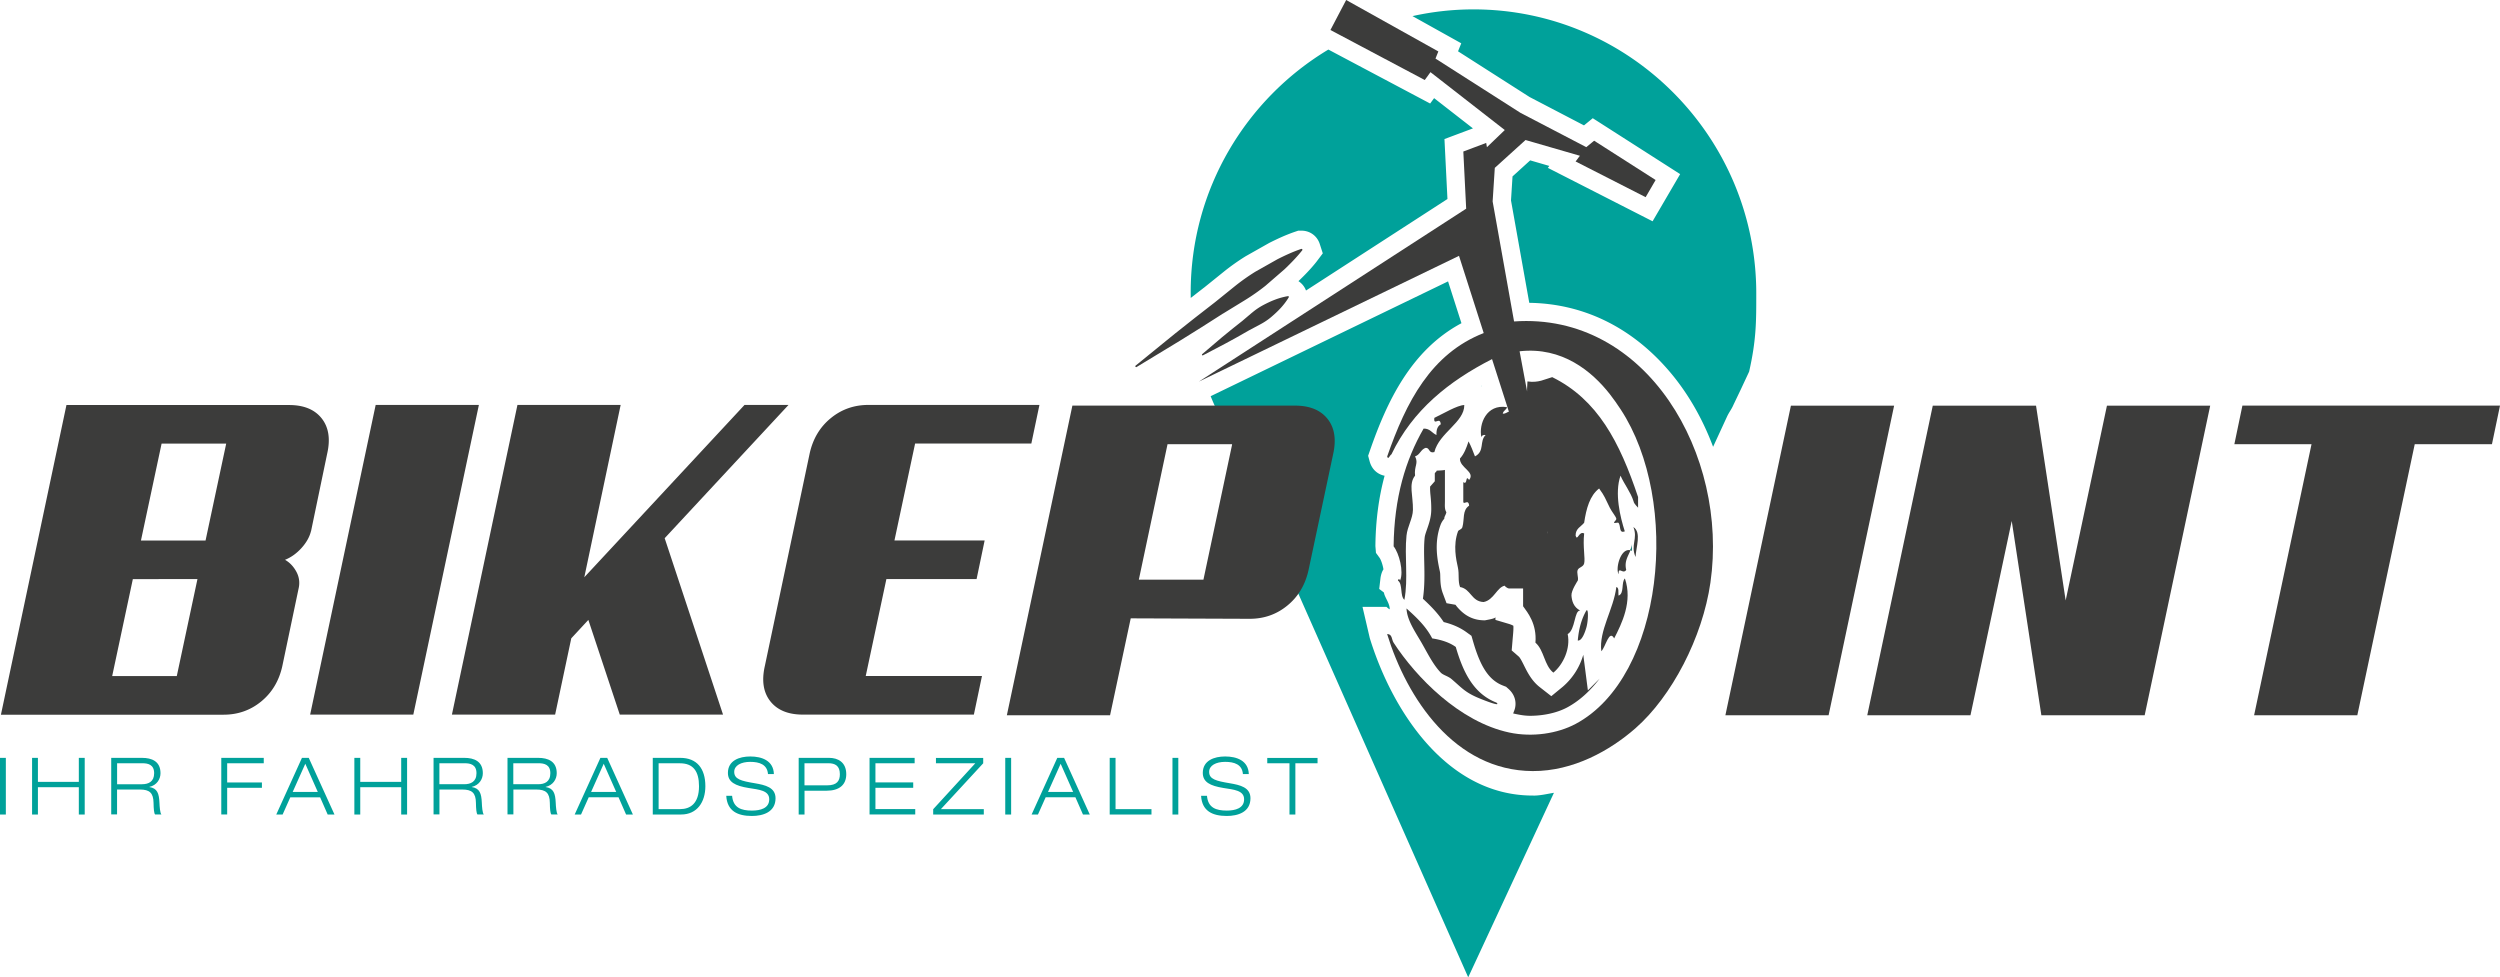 <svg xmlns="http://www.w3.org/2000/svg" viewBox="0 0.01 543.3 212.39" xmlns:v="https://vecta.io/nano"><path d="m354.59,118.27c0,.47-.11.9-.27,1.32.09.02.17.04.27.08v-1.4Z"/><g fill-rule="evenodd"><path d="M321.83 83.92h.15l-.03-.08c-.04.03-.08.05-.12.08z" fill="#00a19a"/><path d="M316.57 131.78c-.1-.11-.17-.23-.27-.34l-1.94-.34-.79-2.11c-.52-1.36-.54-2.61-.57-3.61 0-.45-.02-.88-.08-1.15-.49-2.27-1.33-6.1.12-10.09.21-.59.52-1.05.84-1.41v-.13c.01-.35.38-.79.44-1.29-.42-.67-.31-1.47-.31-2.34v-6.85c0 .09-1.43.16-1.78.17-.07.31-.44.42-.42.66v1.65l-1.01 1.14c-.04.38 0 1.21.07 1.84.1.97.19 2.07.17 3.32-.03 1.63-.53 3.02-.92 4.14-.23.67-.46 1.3-.51 1.79-.18 1.7-.13 3.54-.09 5.5.06 2.53.1 5.13-.29 7.8 1.66 1.53 3.23 3.12 4.52 5.07 1.94.48 3.57 1.21 4.93 2.19l1.1.8.38 1.31c1.62 5.59 3.5 8.35 6.47 9.5l.67.26.54.48c1.67 1.5 1.74 3.4 1.25 4.67l-.25.65c1.17.26 2.41.51 3.66.51 2.87 0 5.8-.61 8.03-1.79 2.65-1.41 5.01-3.56 7.09-6.27l-2.54 2.54-1-7.75a14.38 14.38 0 0 1-4.5 6.99l-2.45 2.01-2.52-1.97c-1.74-1.36-2.67-3.21-3.41-4.7-.37-.74-.83-1.67-1.16-1.95l-1.52-1.32.25-2.93c.08-.83.17-1.94.11-2.43-.15-.09-.46-.25-1.06-.43l-2.83-.84v-.61c0 .27-1.16.49-1.85.62l-.46.09-.47-.02c-3.12-.14-4.78-2.02-5.65-3.02z" fill="#3c3c3b"/><path d="M261.6 62.57l3.24-2.61.98-.79c1.57-1.27 3.22-2.44 4.9-3.48l5.1-2.88c1.63-.82 3.56-1.74 5.69-2.46l.62-.21h.72c1.81-.01 3.39 1.14 3.95 2.86l.67 2.07-1.4 1.86c-1.26 1.59-2.65 2.99-3.89 4.18.74.48 1.33 1.19 1.64 2.04l30.74-19.89-.65-13.03 6.19-2.32-8.44-6.57-.86 1.17-22.12-11.73c-17.92 10.76-29.92 30.4-29.92 52.81l.01 1.17 2.82-2.19zm39.76 70.19zM320.23 2.05c-4.56 0-9 .51-13.27 1.46l10.6 5.91-.7 1.74 15.56 9.94 11.81 6.16 1.91-1.56 18.99 12.15-5.99 10.25-22.76-11.61.32-.42-4.16-1.21-3.84 3.49-.33 5.22 3.97 22.25c11.64.17 22.07 5.21 30.2 14.6 4.16 4.79 7.44 10.51 9.75 16.69l3.09-6.7c.47-.95.92-1.46 1.34-2.44l1.61-3.37 1.79-3.83c1.59-7 1.55-11.05 1.55-17.02 0-33.94-27.51-61.7-61.46-61.7zm13 170.85h-.14c-18.75 0-30.58-18.53-35.41-34.22l-1.58-6.78h5.24c-.06 0 .67.62.67.5v-.07c0-1.23-1.15-2.61-1.25-3.54l-1.03-.79.29-2.48c.12-.67.29-1.27.63-1.78-.13-.87-.52-2.06-.86-2.53l-.77-1.05-.12-1.46c.05-5.48.72-10.56 2-15.3-1.3-.26-2.72-1.16-3.26-3.15l-.32-1.19.4-1.16c3.64-10.48 8.86-21.76 19.88-27.65l-2.91-9.09-51.59 24.95a59.12 59.12 0 0 0 2.15 4.73l53.82 121.56 18.63-40.1c-1.44.23-2.93.61-4.47.61z" fill="#00a19a"/></g><path d="M355.44 121.06c.07-2.04 1.35-5.34-.47-6.51 1.02 2.54-.68 3.88.47 6.51zM348 141.54c.95-.95 1.7-4.82 2.79-2.79 1.63-3.18 4.06-8.03 2.33-13.03-.84.86-.08 3.33-1.39 3.72-.08-.7.16-1.72-.47-1.86-.58 4.85-3.83 9.5-3.26 13.96zm-18.96-71.66l-4.66-26.09.47-7.3 6.68-6.05 11.81 3.42-.93 1.24 15.22 7.76 2.17-3.73-13.36-8.54-1.71 1.4-14.29-7.45-18.48-11.8.62-1.55L292.55.01l-3.42 6.52 20.5 10.87 1.24-1.71 16.15 12.58-3.88 3.73-.16-.93-4.97 1.87.62 12.42-58.09 37.58 56.53-27.33 5.37 16.78c-11.45 4.48-16.87 14.99-20.98 26.82.23.83.5-.2.93-.47 4.6-9.59 12.47-15.9 21.86-20.69l3.66 11.42c-.46.13-.7.48-1.33.43.11-.67.77-.79.93-1.4-4.5-.77-6.18 3.73-5.58 6.51.1-.36.39-.54.93-.47-1.41 1.38-.14 3.51-2.32 4.65-.43-1.12-.85-2.25-1.4-3.26-.45 1.41-.97 2.76-1.86 3.72-.12 2 3.41 2.89 1.99 4.66-.89-1.27-.27 1.24-1.27.47v4.19c0 .97 1.13-.69 1.27.93-1.52 1-.98 2.93-1.46 4.65-.16.56-.83.58-.96.93-1.1 3.04-.41 6.09-.01 7.91.31 1.46-.04 2.89.46 4.19 2.37.42 2.44 3.14 5.11 3.26 2.25-.42 2.91-3.27 4.65-3.56-.2.03.51.62.93.62H331v3.86c1 1.38 3.02 3.85 2.68 7.91 1.92 1.66 1.89 4.95 3.9 6.52 2.13-1.77 3.76-5.23 3.11-8.38 1.71-.97 1.39-5.17 2.72-5.12-1.43-.71-1.82-2.08-1.9-3.26-.08-1.07 1.37-3.23 1.38-3.26.19-.67-.31-1.71-.01-2.33.28-.58 1.2-.6 1.39-1.39.27-1.1-.32-3.62 0-6.51-1.17-.62-1.46 1.84-1.86.46-.01-1.56 1.18-1.92 1.86-2.79.46-3.1 1.23-5.9 3.25-7.44 1.26 1.72 1.28 2.09 2.33 4.19.45.9 1.27 1.84 1.4 2.33.1.37-.58.71-.47.93.07.14.82-.11.93 0 .59.59.03 2.4 1.39 1.86-.98-3.06-2.27-8.27-.93-12.1.8 1.84 2.21 3.58 2.84 5.58.07.55.98 1.32.98 1.39v-2.32c-4-11.97-8.79-21.19-18.66-26.06-1.58.43-2.99 1.3-5.38.93 0 .72-.12 1.45-.08 2.18l-1.63-8.73c9.26-1.04 15.74 4.37 19.63 9.34.84 1.07 1.56 2.12 2.31 3.25 13.19 20.01 9.4 58.19-9.78 68.4-3.93 2.09-9.37 2.94-14.42 1.86-10.78-2.31-20.21-11.96-25.13-19.54-.45-.69-.24-1.86-1.4-1.86 4.3 13.98 14.68 29.7 31.64 29.78 8.82.04 16.82-4.47 22.34-9.31 7.89-6.92 14.56-19.7 16.28-31.63 4-27.71-13.82-58.81-42.69-56.77zm7.32 45.94v.13c-.04-.19-.1-.38-.15-.57l.14.44zm-24.19-21.28c-.98-.41-1.37-1.42-2.79-1.39-3.91 6.78-6.41 14.99-6.52 25.59 1.18 1.47 2.26 5.48 1.4 7.44 0-.26-.37-.53-.46 0 1.1.76.4 3.33 1.4 4.19.87-4.59 0-9.46.46-13.96.21-2.01 1.36-3.71 1.4-5.58.05-3.12-.99-5.66.46-7.45-.23-2.12.81-2.64 0-4.19 1.08-.32 1.25-1.55 2.33-1.86.92 0 .59 1.27 1.86.93 1.06-4.22 6.55-6.47 6.51-10.23-1.56.06-4.44 1.81-6.51 2.79-.22 1.92 1.25-.45 1.4 1.4-.69.4-1 1.17-.93 2.32z" fill="#3c3c3b"/><path d="m354.59,118.27c0,.47-.11.9-.27,1.32.09.02.17.04.27.08v-1.4Z" fill="#00a19a"/><path d="M351.76 124.79c-.08-1.84.97.15 1.65-.93-.46-1.88.44-3 .92-4.26-2.16-.58-3.3 4.03-2.57 5.2zm-46.1 7.44c.11 2.54 1.88 5.06 3.26 7.44 1.31 2.28 2.52 4.78 4.19 6.52.52.54 1.56.74 2.33 1.39 2.27 1.93 2.93 2.91 6.05 4.19 1.12.46 4.84 1.94 3.72.93-5.03-1.95-7.27-6.69-8.84-12.09-1.35-.98-3.11-1.55-5.12-1.86-1.38-2.66-3.46-4.6-5.59-6.51zm39.08.47c-1.02 1.77-1.64 3.95-1.86 6.51.93.12 1.59-1.88 1.86-2.79.43-1.46.5-4.31 0-3.72zm-78.97-64.53l4.7-2.88a45.48 45.48 0 0 0 4.51-3.15l4.18-3.62c1.34-1.28 2.65-2.61 3.84-4.11.04-.05.06-.12.03-.18-.04-.1-.15-.16-.25-.12-1.81.61-3.5 1.4-5.15 2.23l-4.82 2.72a45.49 45.49 0 0 0-4.49 3.18l-4.29 3.46-4.35 3.38-4.32 3.42-8.56 6.96c-.07.06-.09.16-.04.24.05.09.17.12.26.06l9.43-5.72 4.68-2.92 4.64-2.96zm6.36-.24l-2.16 1.83-2.21 1.75-2.19 1.79-4.31 3.67c-.05.05-.07.12-.04.19.04.08.14.11.21.07l5.01-2.63 2.48-1.36 2.45-1.4 2.5-1.33c.83-.44 1.62-.96 2.34-1.56 1.44-1.22 2.8-2.55 3.86-4.32.02-.04.03-.08.02-.12-.01-.09-.1-.16-.2-.14-2.04.34-3.78 1.1-5.45 1.99-.83.45-1.6.98-2.32 1.59zM67.59 115.42c-.32 1.3-1.02 2.53-2.09 3.71-1.07 1.17-2.26 2.02-3.56 2.54 1.04.59 1.87 1.47 2.49 2.63.62 1.17.76 2.41.44 3.71l-3.52 16.78c-.71 3.19-2.24 5.74-4.58 7.66s-5.07 2.88-8.2 2.88H.2l14.24-67.3h48.38c3.18 0 5.54.96 7.07 2.88s1.94 4.47 1.22 7.65l-3.51 16.87zm-38.72 10.44l-4.49 21.07h14.04l4.49-21.07H28.86zm6.25-29.45l-4.49 21.07h14.04l4.49-21.07H35.12zm54.71 58.9H67.4l14.24-67.3h22.43l-14.25 67.3zm54.62-38.33l12.68 38.33h-22.44l-6.83-20.58-3.71 4-3.51 16.58H98.21l14.24-67.3h22.43l-7.9 37.45 34.82-37.45h9.56l-26.92 28.97zm30.04 38.33c-3.19 0-5.54-.96-7.07-2.88-1.52-1.92-1.93-4.47-1.21-7.66l9.75-46.23c.71-3.19 2.24-5.74 4.58-7.65 2.34-1.92 5.07-2.88 8.19-2.88h37.16l-1.76 8.39h-25.26l-4.49 21.07h19.6l-1.75 8.38h-19.6l-4.49 21.07h25.26l-1.76 8.39h-37.16zm109.87-31.36c-.72 3.19-2.24 5.74-4.59 7.66-2.34 1.92-5.07 2.88-8.19 2.88l-25.85-.1-4.49 21.06h-22.43l14.24-67.29h48.38c3.18 0 5.54.96 7.07 2.88s1.93 4.47 1.22 7.66l-5.36 25.26zm-30.63-27.41l-6.24 29.45h14.04l6.25-29.45h-14.05zm143.67 58.92h-22.44l14.24-67.29h22.43l-14.24 67.29zm68.66 0h-22.43l-6.44-42.23-8.97 42.23h-22.43l14.24-67.29h22.44l6.44 42.33 8.97-42.33h22.44l-14.24 67.29zm75.49-58.91h-16.78l-12.48 58.91h-22.43l12.48-58.91h-16.77l1.75-8.39h55.98l-1.75 8.39z" fill="#3c3c3b"/><path d="M0 164.71h1.27v12.31H0v-12.31zm6.97 0h1.27v5.21h8.89v-5.21h1.28v12.31h-1.28v-5.93H8.24v5.93H6.97v-12.31zm17.21 0h6.7c2.09 0 4 .74 4 3.33 0 1.31-.81 2.62-2.42 2.98v.03c1.74.27 2.1 1.4 2.19 3.41.03.78.13 2.27.43 2.55H33.7c-.22-.26-.31-1.17-.33-2.52-.04-2.17-.86-2.9-2.98-2.9h-4.95V177h-1.27v-12.31zm1.27 5.73h5.39c1.4 0 2.66-.52 2.66-2.4s-1.36-2.16-2.53-2.16h-5.52v4.55zm22.65-5.73h9.22v1.17h-7.95v4.17h7.55v1.17h-7.55v5.79h-1.28V164.7zm21.47 8.57h-6.48l-1.67 3.74h-1.38l5.58-12.31h1.48l5.59 12.31h-1.48l-1.64-3.74zm-3.22-7.29l-2.74 6.12h5.45l-2.71-6.12zm10.66-1.28h1.28v5.21h8.9v-5.21h1.28v12.31h-1.28v-5.93h-8.9v5.93h-1.28v-12.31zm17.21 0h6.71c2.09 0 4 .74 4 3.33 0 1.31-.81 2.62-2.41 2.98v.03c1.74.27 2.1 1.4 2.19 3.41.03.78.13 2.27.43 2.55h-1.38c-.22-.26-.31-1.17-.33-2.52-.03-2.17-.86-2.9-2.98-2.9H95.5V177h-1.28v-12.31zm1.28 5.73h5.39c1.39 0 2.66-.52 2.66-2.4s-1.36-2.16-2.54-2.16h-5.52v4.55zm14.78-5.73h6.71c2.08 0 4 .74 4 3.33 0 1.31-.81 2.62-2.41 2.98v.03c1.74.27 2.1 1.4 2.19 3.41.03.78.14 2.27.43 2.55h-1.38c-.23-.26-.31-1.17-.33-2.52-.03-2.17-.86-2.9-2.98-2.9h-4.94V177h-1.28v-12.31zm1.28 5.73h5.39c1.4 0 2.65-.52 2.65-2.4s-1.36-2.16-2.53-2.16h-5.52v4.55zm22.86 2.84h-6.48l-1.67 3.74h-1.38l5.59-12.31h1.48l5.58 12.31h-1.48l-1.64-3.74zm-3.22-7.29l-2.74 6.12h5.45l-2.71-6.12zm10.66-1.28h5.98c3.59 0 5.45 2.29 5.45 6.16 0 3.46-1.81 6.15-5.26 6.15h-6.17v-12.31zm1.27 11.14h4.66c2.21 0 4.12-1.2 4.12-4.98 0-3.26-1.28-4.98-4.12-4.98h-4.66v9.96zm23.77-7.62c-.17-2.1-1.88-2.65-3.86-2.65s-3.48.78-3.48 2.17c0 1.6 1.5 1.98 4.5 2.48 2.24.38 4.48.9 4.48 3.26 0 3.02-2.74 3.85-5.13 3.85-3.12 0-5.39-1.07-5.58-4.38h1.27c.23 2.59 1.95 3.21 4.31 3.21 1.85 0 3.76-.5 3.76-2.45s-2.24-2.1-4.48-2.46c-2.93-.47-4.5-1.3-4.5-3.28 0-2.69 2.48-3.57 4.86-3.57 2.51 0 5.05.9 5.13 3.83h-1.28zm6.66-3.52h6.64c1.9 0 3.71.95 3.71 3.55 0 2.33-1.53 3.59-4.28 3.59h-4.79v5.17h-1.27v-12.31zm1.27 5.97h4.93c2.14 0 2.76-.98 2.76-2.42 0-1.84-1.04-2.38-2.5-2.38h-5.19v4.79zm14.15-5.97h9.79v1.17h-8.52v4.17h8.21v1.17h-8.21v4.62h8.65v1.17h-9.93V164.7zm13.84 11.14l9.13-9.96h-8.55v-1.17h10.27v1.17l-9.19 9.96h9.32v1.17h-11v-1.17zm15.64-11.14h1.28v12.31h-1.28v-12.31zm15.26 8.57h-6.48l-1.67 3.74h-1.38l5.58-12.31h1.48l5.58 12.31h-1.48l-1.64-3.74zm-3.22-7.29l-2.74 6.12h5.45l-2.71-6.12zm10.66-1.28h1.27v11.14h7.81v1.17h-9.08v-12.31zm13.64 0h1.27v12.31h-1.27v-12.31zm15.31 3.52c-.17-2.1-1.88-2.65-3.86-2.65s-3.48.78-3.48 2.17c0 1.6 1.5 1.98 4.5 2.48 2.24.38 4.48.9 4.48 3.26 0 3.02-2.74 3.85-5.14 3.85-3.12 0-5.4-1.07-5.59-4.38h1.28c.22 2.59 1.95 3.21 4.31 3.21 1.84 0 3.76-.5 3.76-2.45s-2.24-2.1-4.48-2.46c-2.93-.47-4.5-1.3-4.5-3.28 0-2.69 2.48-3.57 4.86-3.57 2.52 0 5.05.9 5.14 3.83h-1.27zm10.11-2.34h-4.82v-1.17h10.93v1.17h-4.82v11.14h-1.28v-11.14z" fill="#00a19a"/></svg>